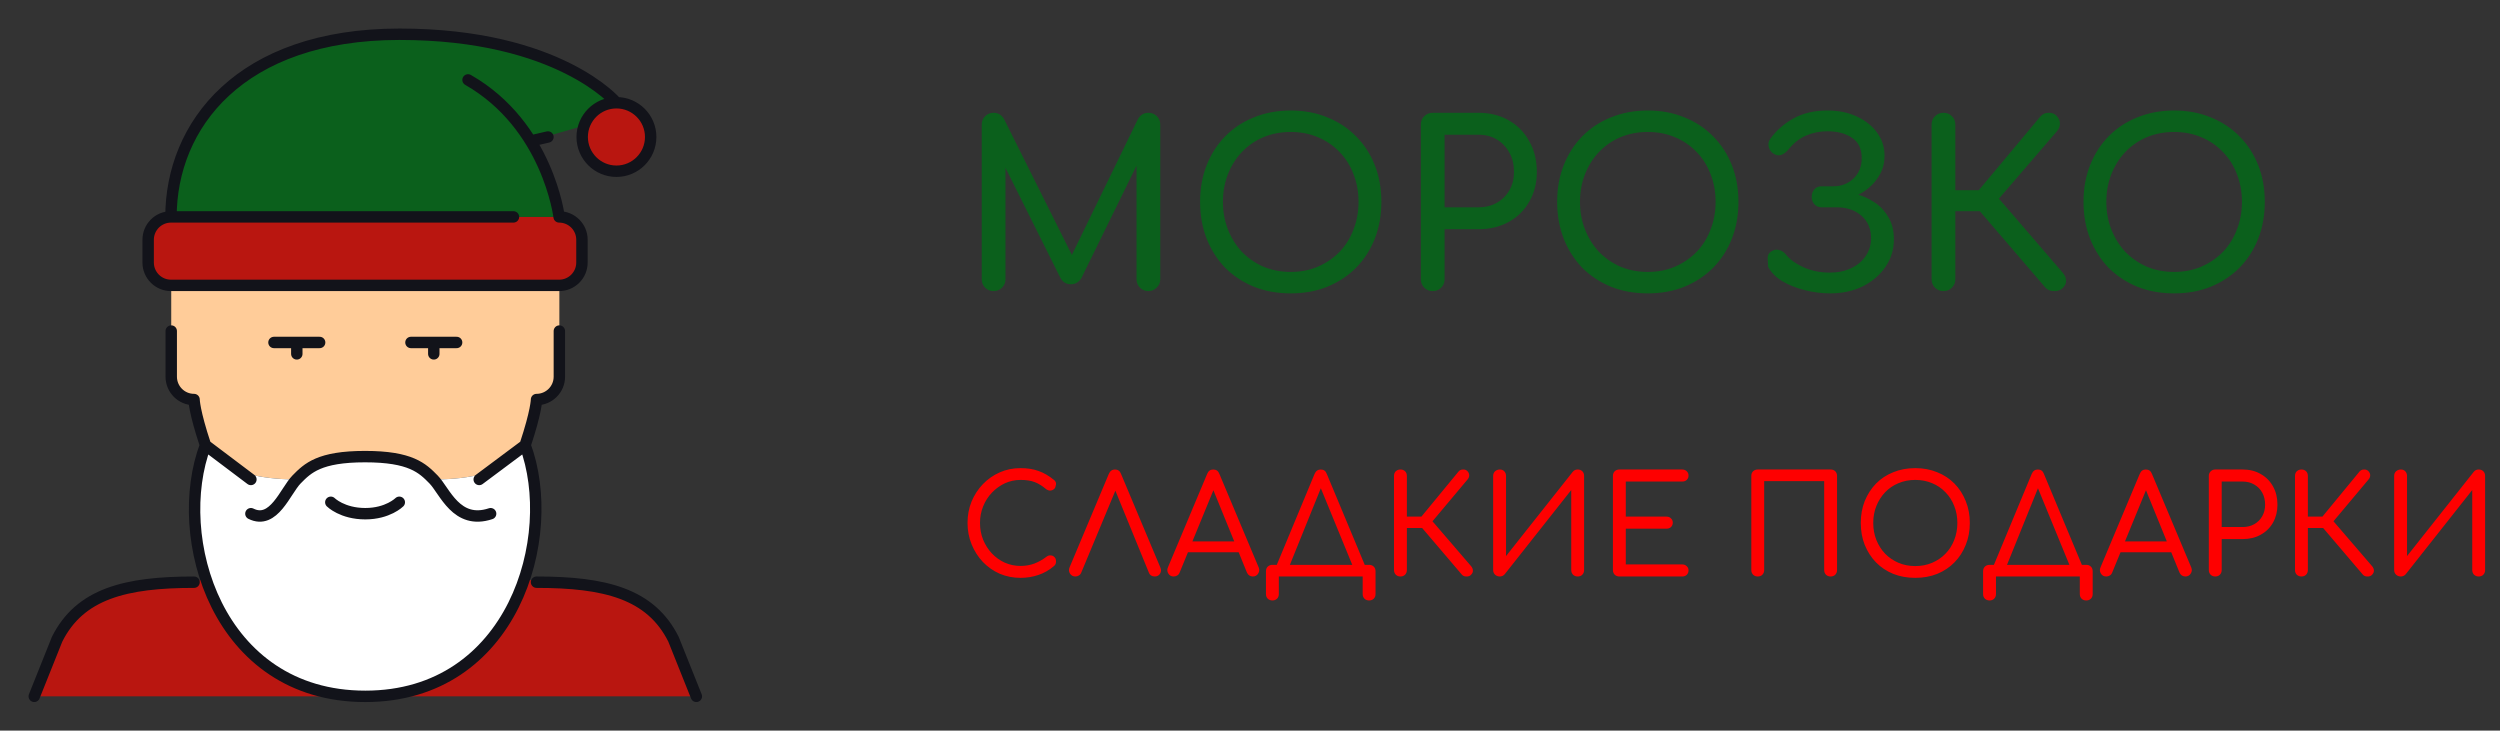 <svg width="219" height="64" viewBox="0 0 219 64" fill="none" xmlns="http://www.w3.org/2000/svg">
<rect x="0" y="0" width="219" height="64" fill="#333333" stroke="none"/>
<path fill-rule="evenodd" clip-rule="evenodd" d="M59 56L61 61H32C39.59 61 44.11 56.21 45.95 50.64L47 51C53 51 57 52 59 56ZM50.98 21V23C50.98 24.09 50.09 24.99 49 25H48.98H15H14.98C13.88 25 12.98 24.1 12.98 23V21C12.98 19.9 13.88 19 14.98 19H48.98C50.08 19 50.98 19.9 50.98 21ZM32 61H3L5 56C7 52 11 51 17 51L18.02 50.66C19.87 56.23 24.4 61 32 61ZM54 9C55.66 9 57 10.34 57 12C57 13.66 55.66 15 54 15C52.34 15 51 13.66 51 12C51 11.65 51.06 11.31 51.18 11C51.58 9.83 52.69 9 54 9Z" fill="#B91610"/>
<path fill-rule="evenodd" clip-rule="evenodd" d="M38 42L37.99 42.01L37.98 42C37 41 35.98 40 31.98 40C27.98 40 26.96 41 25.98 42C19 41.99 18 39 18 39C17 36 17 35 17 35C15.9 35 15 34.1 15 33V25H48.98H49V33C49 34.1 48.1 35 47 35C47 35 47 36 46 39C46 39 45 42 38 42Z" fill="#FFCC99"/>
<path fill-rule="evenodd" clip-rule="evenodd" d="M37.99 42.01L38 42C45 42 46 39 46 39C47.24 42.32 47.27 46.68 45.95 50.64C44.11 56.21 39.59 61 32 61C24.4 61 19.87 56.23 18.02 50.66C16.7 46.7 16.74 42.33 18 39C18 39 19 41.99 25.98 42C26.96 41 27.98 40 31.98 40C35.98 40 37 41 37.98 42L37.99 42.01Z" fill="white"/>
<path fill-rule="evenodd" clip-rule="evenodd" d="M46.49 12.37C48.58 15.76 48.98 19 48.98 19H14.98C14.98 11 21 3 35 3C49 3 54 9 54 9C52.69 9 51.58 9.83 51.18 11H51.17L46.56 12.33L46.49 12.37Z" fill="#0B601C"/>
<path d="M61 61L59 56C57 52 53 51 47 51M46.562 12.333L48 12M54 9C52.344 9 51 10.343 51 12C51 13.657 52.344 15 54 15C55.656 15 57 13.657 57 12C57 10.343 55.656 9 54 9ZM54 9C54 9 49 3 35 3C21 3 14.979 11 14.979 19M44.979 19H14.979M14.979 19C13.875 19 12.979 19.896 12.979 21V23C12.979 24.104 13.875 25 14.979 25H48.979C50.084 25 50.979 24.104 50.979 23V21C50.979 19.896 50.084 19 48.979 19C48.979 19 48 11 41 7M26 31V30M24 30H28M46 39L41.979 42M46 39C48.979 47 44.979 61 32 61C18.979 61 14.979 47 18 39M46 39C47 36 47 35 47 35C48.104 35 49 34.104 49 33V29M21.979 42L18 39M18 39C17 36 17 35 17 35C15.896 35 15 34.104 15 33V29M28.979 44C28.979 44 29.979 45 32 45C33.979 45 34.979 44 34.979 44M42.979 45C39.979 46 38.959 43 37.979 42C37 41 35.979 40 31.979 40C27.979 40 26.959 41 25.979 42C25 43 23.979 46 21.979 45M38 31V30M36 30H40M3 61L5 56C7 52 11 51 17 51" stroke="#12131A" stroke-linecap="round" stroke-linejoin="round"/>
<path d="M87.04 25.5C86.747 25.5 86.5 25.4 86.3 25.2C86.1 25 86 24.753 86 24.46V10.92C86 10.613 86.1 10.367 86.3 10.18C86.5 9.98 86.747 9.88 87.04 9.88C87.44 9.88 87.747 10.067 87.96 10.44L94.22 22.98H93.58L99.68 10.44C99.893 10.067 100.2 9.88 100.6 9.88C100.893 9.88 101.14 9.98 101.34 10.18C101.54 10.367 101.64 10.613 101.64 10.92V24.46C101.64 24.753 101.533 25 101.32 25.2C101.12 25.4 100.88 25.5 100.6 25.5C100.307 25.5 100.06 25.4 99.86 25.2C99.66 25 99.56 24.753 99.56 24.46V13.8L99.96 13.7L94.72 24.38C94.493 24.727 94.193 24.9 93.82 24.9C93.38 24.9 93.06 24.693 92.86 24.28L87.68 13.9L88.08 13.8V24.46C88.08 24.753 87.98 25 87.78 25.2C87.58 25.4 87.333 25.5 87.04 25.5ZM113.068 25.7C111.895 25.7 110.822 25.507 109.848 25.12C108.875 24.72 108.035 24.167 107.328 23.46C106.635 22.74 106.095 21.893 105.708 20.92C105.322 19.933 105.128 18.853 105.128 17.68C105.128 16.507 105.322 15.433 105.708 14.46C106.095 13.487 106.635 12.647 107.328 11.94C108.035 11.22 108.875 10.667 109.848 10.28C110.822 9.88 111.895 9.68 113.068 9.68C114.242 9.68 115.308 9.88 116.268 10.28C117.242 10.667 118.082 11.22 118.788 11.94C119.495 12.647 120.042 13.487 120.428 14.46C120.815 15.433 121.008 16.507 121.008 17.68C121.008 18.853 120.815 19.933 120.428 20.92C120.042 21.893 119.495 22.74 118.788 23.46C118.082 24.167 117.242 24.72 116.268 25.12C115.308 25.507 114.242 25.7 113.068 25.7ZM113.068 23.82C113.935 23.82 114.728 23.667 115.448 23.36C116.182 23.04 116.815 22.607 117.348 22.06C117.882 21.5 118.288 20.847 118.568 20.1C118.862 19.353 119.008 18.547 119.008 17.68C119.008 16.813 118.862 16.007 118.568 15.26C118.288 14.513 117.882 13.867 117.348 13.32C116.815 12.76 116.182 12.327 115.448 12.02C114.728 11.713 113.935 11.56 113.068 11.56C112.202 11.56 111.402 11.713 110.668 12.02C109.948 12.327 109.322 12.76 108.788 13.32C108.268 13.867 107.862 14.513 107.568 15.26C107.275 16.007 107.128 16.813 107.128 17.68C107.128 18.547 107.275 19.353 107.568 20.1C107.862 20.847 108.268 21.5 108.788 22.06C109.322 22.607 109.948 23.04 110.668 23.36C111.402 23.667 112.202 23.82 113.068 23.82ZM125.506 25.5C125.213 25.5 124.966 25.4 124.766 25.2C124.566 25 124.466 24.753 124.466 24.46V10.92C124.466 10.613 124.566 10.367 124.766 10.18C124.966 9.98 125.213 9.88 125.506 9.88H129.506C130.506 9.88 131.393 10.1 132.166 10.54C132.94 10.98 133.54 11.593 133.966 12.38C134.406 13.153 134.626 14.047 134.626 15.06C134.626 16.033 134.406 16.9 133.966 17.66C133.54 18.42 132.94 19.013 132.166 19.44C131.393 19.867 130.506 20.08 129.506 20.08H126.546V24.46C126.546 24.753 126.446 25 126.246 25.2C126.06 25.4 125.813 25.5 125.506 25.5ZM126.546 18.16H129.506C130.12 18.16 130.66 18.027 131.126 17.76C131.593 17.493 131.96 17.127 132.226 16.66C132.493 16.193 132.626 15.66 132.626 15.06C132.626 14.42 132.493 13.86 132.226 13.38C131.96 12.887 131.593 12.5 131.126 12.22C130.66 11.94 130.12 11.8 129.506 11.8H126.546V18.16ZM144.347 25.7C143.174 25.7 142.101 25.507 141.127 25.12C140.154 24.72 139.314 24.167 138.607 23.46C137.914 22.74 137.374 21.893 136.987 20.92C136.601 19.933 136.407 18.853 136.407 17.68C136.407 16.507 136.601 15.433 136.987 14.46C137.374 13.487 137.914 12.647 138.607 11.94C139.314 11.22 140.154 10.667 141.127 10.28C142.101 9.88 143.174 9.68 144.347 9.68C145.521 9.68 146.587 9.88 147.547 10.28C148.521 10.667 149.361 11.22 150.067 11.94C150.774 12.647 151.321 13.487 151.707 14.46C152.094 15.433 152.287 16.507 152.287 17.68C152.287 18.853 152.094 19.933 151.707 20.92C151.321 21.893 150.774 22.74 150.067 23.46C149.361 24.167 148.521 24.72 147.547 25.12C146.587 25.507 145.521 25.7 144.347 25.7ZM144.347 23.82C145.214 23.82 146.007 23.667 146.727 23.36C147.461 23.04 148.094 22.607 148.627 22.06C149.161 21.5 149.567 20.847 149.847 20.1C150.141 19.353 150.287 18.547 150.287 17.68C150.287 16.813 150.141 16.007 149.847 15.26C149.567 14.513 149.161 13.867 148.627 13.32C148.094 12.76 147.461 12.327 146.727 12.02C146.007 11.713 145.214 11.56 144.347 11.56C143.481 11.56 142.681 11.713 141.947 12.02C141.227 12.327 140.601 12.76 140.067 13.32C139.547 13.867 139.141 14.513 138.847 15.26C138.554 16.007 138.407 16.813 138.407 17.68C138.407 18.547 138.554 19.353 138.847 20.1C139.141 20.847 139.547 21.5 140.067 22.06C140.601 22.607 141.227 23.04 141.947 23.36C142.681 23.667 143.481 23.82 144.347 23.82ZM160.325 25.7C159.592 25.7 158.852 25.607 158.105 25.42C157.359 25.233 156.692 24.967 156.105 24.62C155.532 24.26 155.125 23.84 154.885 23.36C154.872 23.107 154.859 22.853 154.845 22.6C154.845 22.347 154.952 22.153 155.165 22.02C155.392 21.873 155.619 21.833 155.845 21.9C156.085 21.953 156.292 22.093 156.465 22.32C156.812 22.747 157.325 23.113 158.005 23.42C158.699 23.727 159.459 23.88 160.285 23.88C160.992 23.88 161.612 23.753 162.145 23.5C162.692 23.247 163.119 22.893 163.425 22.44C163.745 21.973 163.905 21.447 163.905 20.86C163.905 20.047 163.625 19.393 163.065 18.9C162.505 18.407 161.779 18.16 160.885 18.16H159.565C159.312 18.16 159.105 18.073 158.945 17.9C158.785 17.727 158.705 17.513 158.705 17.26C158.705 16.98 158.785 16.753 158.945 16.58C159.105 16.407 159.312 16.32 159.565 16.32H160.585C161.292 16.32 161.885 16.093 162.365 15.64C162.845 15.187 163.085 14.587 163.085 13.84C163.085 13.04 162.805 12.453 162.245 12.08C161.685 11.693 160.965 11.5 160.085 11.5C159.432 11.5 158.819 11.62 158.245 11.86C157.685 12.1 157.192 12.473 156.765 12.98C156.539 13.273 156.305 13.467 156.065 13.56C155.825 13.653 155.579 13.613 155.325 13.44C155.139 13.307 155.012 13.12 154.945 12.88C154.879 12.627 154.919 12.393 155.065 12.18C155.572 11.46 156.239 10.867 157.065 10.4C157.905 9.92 158.912 9.68 160.085 9.68C161.072 9.68 161.939 9.86 162.685 10.22C163.432 10.567 164.019 11.04 164.445 11.64C164.872 12.227 165.085 12.893 165.085 13.64C165.085 14.24 164.952 14.78 164.685 15.26C164.432 15.727 164.105 16.127 163.705 16.46C163.319 16.78 162.912 17.027 162.485 17.2C162.059 17.36 161.685 17.44 161.365 17.44V16.8C161.725 16.8 162.159 16.873 162.665 17.02C163.172 17.153 163.672 17.38 164.165 17.7C164.672 18.02 165.085 18.453 165.405 19C165.739 19.533 165.905 20.193 165.905 20.98C165.905 21.86 165.659 22.66 165.165 23.38C164.685 24.087 164.025 24.653 163.185 25.08C162.345 25.493 161.392 25.7 160.325 25.7ZM180.687 25.24C180.5 25.427 180.247 25.513 179.927 25.5C179.607 25.5 179.354 25.393 179.167 25.18L172.607 17.54L178.727 10.22C178.914 9.993 179.154 9.88 179.447 9.88C179.754 9.867 180 9.967 180.187 10.18C180.374 10.393 180.46 10.62 180.447 10.86C180.447 11.087 180.354 11.307 180.167 11.52L175.107 17.4L180.687 23.88C180.874 24.093 180.974 24.32 180.987 24.56C181.014 24.787 180.914 25.013 180.687 25.24ZM170.247 25.5C169.954 25.5 169.707 25.4 169.507 25.2C169.307 25 169.207 24.753 169.207 24.46V10.92C169.207 10.613 169.307 10.367 169.507 10.18C169.707 9.98 169.954 9.88 170.247 9.88C170.554 9.88 170.8 9.98 170.987 10.18C171.187 10.367 171.287 10.613 171.287 10.92V16.66H174.567V18.5H171.287V24.46C171.287 24.753 171.187 25 170.987 25.2C170.8 25.4 170.554 25.5 170.247 25.5ZM190.455 25.7C189.282 25.7 188.208 25.507 187.235 25.12C186.262 24.72 185.422 24.167 184.715 23.46C184.022 22.74 183.482 21.893 183.095 20.92C182.708 19.933 182.515 18.853 182.515 17.68C182.515 16.507 182.708 15.433 183.095 14.46C183.482 13.487 184.022 12.647 184.715 11.94C185.422 11.22 186.262 10.667 187.235 10.28C188.208 9.88 189.282 9.68 190.455 9.68C191.628 9.68 192.695 9.88 193.655 10.28C194.628 10.667 195.468 11.22 196.175 11.94C196.882 12.647 197.428 13.487 197.815 14.46C198.202 15.433 198.395 16.507 198.395 17.68C198.395 18.853 198.202 19.933 197.815 20.92C197.428 21.893 196.882 22.74 196.175 23.46C195.468 24.167 194.628 24.72 193.655 25.12C192.695 25.507 191.628 25.7 190.455 25.7ZM190.455 23.82C191.322 23.82 192.115 23.667 192.835 23.36C193.568 23.04 194.202 22.607 194.735 22.06C195.268 21.5 195.675 20.847 195.955 20.1C196.248 19.353 196.395 18.547 196.395 17.68C196.395 16.813 196.248 16.007 195.955 15.26C195.675 14.513 195.268 13.867 194.735 13.32C194.202 12.76 193.568 12.327 192.835 12.02C192.115 11.713 191.322 11.56 190.455 11.56C189.588 11.56 188.788 11.713 188.055 12.02C187.335 12.327 186.708 12.76 186.175 13.32C185.655 13.867 185.248 14.513 184.955 15.26C184.662 16.007 184.515 16.813 184.515 17.68C184.515 18.547 184.662 19.353 184.955 20.1C185.248 20.847 185.655 21.5 186.175 22.06C186.708 22.607 187.335 23.04 188.055 23.36C188.788 23.667 189.588 23.82 190.455 23.82Z" fill="#0B601C"/>
<path d="M89.4 50.62C88.752 50.62 88.144 50.5 87.576 50.26C87.016 50.012 86.524 49.668 86.1 49.228C85.684 48.788 85.356 48.276 85.116 47.692C84.876 47.108 84.756 46.48 84.756 45.808C84.756 45.144 84.872 44.524 85.104 43.948C85.344 43.364 85.676 42.852 86.1 42.412C86.524 41.972 87.016 41.628 87.576 41.38C88.136 41.132 88.744 41.008 89.4 41.008C90 41.008 90.528 41.092 90.984 41.26C91.44 41.42 91.892 41.684 92.34 42.052C92.404 42.1 92.448 42.156 92.472 42.22C92.504 42.276 92.516 42.336 92.508 42.4C92.508 42.456 92.496 42.512 92.472 42.568C92.464 42.688 92.412 42.784 92.316 42.856C92.228 42.928 92.12 42.968 91.992 42.976C91.872 42.976 91.752 42.932 91.632 42.844C91.328 42.58 91.008 42.38 90.672 42.244C90.336 42.108 89.912 42.04 89.4 42.04C88.912 42.04 88.452 42.14 88.02 42.34C87.596 42.54 87.22 42.812 86.892 43.156C86.564 43.5 86.308 43.9 86.124 44.356C85.94 44.812 85.848 45.296 85.848 45.808C85.848 46.336 85.94 46.828 86.124 47.284C86.308 47.732 86.564 48.132 86.892 48.484C87.22 48.828 87.596 49.096 88.02 49.288C88.452 49.48 88.912 49.576 89.4 49.576C89.824 49.576 90.224 49.508 90.6 49.372C90.976 49.228 91.332 49.028 91.668 48.772C91.796 48.676 91.924 48.636 92.052 48.652C92.18 48.66 92.288 48.712 92.376 48.808C92.464 48.896 92.508 49.02 92.508 49.18C92.508 49.252 92.496 49.324 92.472 49.396C92.448 49.46 92.404 49.52 92.34 49.576C91.924 49.936 91.464 50.2 90.96 50.368C90.464 50.536 89.944 50.62 89.4 50.62ZM94.205 50.5C93.997 50.5 93.837 50.412 93.725 50.236C93.621 50.06 93.613 49.876 93.701 49.684L97.133 41.512C97.245 41.256 97.425 41.128 97.673 41.128C97.929 41.128 98.105 41.256 98.201 41.512L101.645 49.708C101.733 49.9 101.725 50.08 101.621 50.248C101.525 50.416 101.369 50.5 101.153 50.5C101.041 50.5 100.937 50.472 100.841 50.416C100.745 50.352 100.677 50.264 100.637 50.152L97.517 42.52H97.901L94.721 50.152C94.673 50.272 94.601 50.36 94.505 50.416C94.409 50.472 94.309 50.5 94.205 50.5ZM102.809 50.5C102.601 50.5 102.445 50.412 102.341 50.236C102.237 50.06 102.229 49.876 102.317 49.684L105.749 41.512C105.853 41.256 106.029 41.128 106.277 41.128C106.541 41.128 106.721 41.256 106.817 41.512L110.261 49.708C110.341 49.9 110.325 50.08 110.213 50.248C110.109 50.416 109.953 50.5 109.745 50.5C109.641 50.5 109.541 50.472 109.445 50.416C109.349 50.352 109.277 50.264 109.229 50.152L106.121 42.52H106.469L103.337 50.152C103.289 50.272 103.217 50.36 103.121 50.416C103.025 50.472 102.921 50.5 102.809 50.5ZM103.505 48.376L103.949 47.428H108.713L109.145 48.376H103.505ZM112.722 50.152L111.762 49.684L115.158 41.512C115.27 41.256 115.45 41.128 115.698 41.128C115.954 41.128 116.13 41.256 116.226 41.512L119.646 49.708L118.734 50.152L115.602 42.52H115.806L112.722 50.152ZM111.462 52.6C111.302 52.6 111.166 52.548 111.054 52.444C110.95 52.34 110.898 52.204 110.898 52.036V50.044C110.898 49.876 110.95 49.74 111.054 49.636C111.166 49.532 111.302 49.48 111.462 49.48H119.934C120.102 49.48 120.238 49.532 120.342 49.636C120.446 49.74 120.498 49.876 120.498 50.044V52.036C120.498 52.204 120.446 52.34 120.342 52.444C120.238 52.548 120.102 52.6 119.934 52.6C119.766 52.6 119.63 52.548 119.526 52.444C119.422 52.34 119.37 52.204 119.37 52.036V50.5H112.026V52.036C112.026 52.204 111.974 52.34 111.87 52.444C111.766 52.548 111.63 52.6 111.462 52.6ZM128.858 50.356C128.762 50.46 128.626 50.508 128.45 50.5C128.282 50.5 128.15 50.444 128.054 50.332L124.13 45.724L127.766 41.308C127.87 41.188 128.002 41.128 128.162 41.128C128.322 41.12 128.454 41.172 128.558 41.284C128.662 41.404 128.71 41.528 128.702 41.656C128.702 41.776 128.65 41.896 128.546 42.016L125.486 45.664L128.882 49.612C128.978 49.732 129.026 49.856 129.026 49.984C129.034 50.112 128.978 50.236 128.858 50.356ZM122.678 50.5C122.518 50.5 122.382 50.448 122.27 50.344C122.166 50.232 122.114 50.096 122.114 49.936V41.692C122.114 41.524 122.166 41.388 122.27 41.284C122.382 41.18 122.518 41.128 122.678 41.128C122.846 41.128 122.982 41.18 123.086 41.284C123.19 41.388 123.242 41.524 123.242 41.692V45.256H125.186V46.252H123.242V49.936C123.242 50.096 123.19 50.232 123.086 50.344C122.982 50.448 122.846 50.5 122.678 50.5ZM131.388 50.5C131.228 50.5 131.088 50.448 130.968 50.344C130.856 50.232 130.8 50.096 130.8 49.936V41.692C130.8 41.524 130.856 41.388 130.968 41.284C131.088 41.18 131.228 41.128 131.388 41.128C131.548 41.128 131.676 41.18 131.772 41.284C131.876 41.388 131.928 41.524 131.928 41.692V48.712L137.772 41.332C137.884 41.196 138.028 41.128 138.204 41.128C138.372 41.128 138.508 41.18 138.612 41.284C138.716 41.388 138.768 41.524 138.768 41.692V49.936C138.768 50.096 138.716 50.232 138.612 50.344C138.508 50.448 138.372 50.5 138.204 50.5C138.044 50.5 137.908 50.448 137.796 50.344C137.692 50.232 137.64 50.096 137.64 49.936V42.928L131.808 50.308C131.76 50.364 131.696 50.412 131.616 50.452C131.536 50.484 131.46 50.5 131.388 50.5ZM141.855 50.5C141.695 50.5 141.559 50.448 141.447 50.344C141.343 50.232 141.291 50.096 141.291 49.936V41.692C141.291 41.524 141.343 41.388 141.447 41.284C141.559 41.18 141.695 41.128 141.855 41.128H147.363C147.523 41.128 147.655 41.18 147.759 41.284C147.863 41.38 147.915 41.508 147.915 41.668C147.915 41.812 147.863 41.936 147.759 42.04C147.655 42.136 147.523 42.184 147.363 42.184H142.419V45.256H145.983C146.151 45.256 146.283 45.308 146.379 45.412C146.483 45.508 146.535 45.632 146.535 45.784C146.535 45.936 146.483 46.064 146.379 46.168C146.283 46.264 146.151 46.312 145.983 46.312H142.419V49.444H147.363C147.523 49.444 147.655 49.496 147.759 49.6C147.863 49.696 147.915 49.816 147.915 49.96C147.915 50.12 147.863 50.252 147.759 50.356C147.655 50.452 147.523 50.5 147.363 50.5H141.855ZM153.978 50.5C153.818 50.5 153.682 50.448 153.57 50.344C153.466 50.232 153.414 50.096 153.414 49.936V41.692C153.414 41.524 153.466 41.388 153.57 41.284C153.682 41.18 153.818 41.128 153.978 41.128H160.362C160.53 41.128 160.666 41.18 160.77 41.284C160.874 41.388 160.926 41.524 160.926 41.692V49.936C160.926 50.096 160.874 50.232 160.77 50.344C160.666 50.448 160.53 50.5 160.362 50.5C160.202 50.5 160.066 50.448 159.954 50.344C159.85 50.232 159.798 50.096 159.798 49.936V42.148H154.542V49.936C154.542 50.096 154.49 50.232 154.386 50.344C154.282 50.448 154.146 50.5 153.978 50.5ZM167.78 50.62C167.076 50.62 166.432 50.504 165.848 50.272C165.264 50.032 164.76 49.696 164.336 49.264C163.92 48.832 163.592 48.324 163.352 47.74C163.12 47.156 163.004 46.512 163.004 45.808C163.004 45.112 163.12 44.472 163.352 43.888C163.592 43.304 163.92 42.796 164.336 42.364C164.76 41.932 165.264 41.6 165.848 41.368C166.432 41.128 167.076 41.008 167.78 41.008C168.476 41.008 169.116 41.128 169.7 41.368C170.284 41.6 170.788 41.932 171.212 42.364C171.636 42.796 171.964 43.304 172.196 43.888C172.436 44.472 172.556 45.112 172.556 45.808C172.556 46.512 172.436 47.156 172.196 47.74C171.964 48.324 171.636 48.832 171.212 49.264C170.788 49.696 170.284 50.032 169.7 50.272C169.116 50.504 168.476 50.62 167.78 50.62ZM167.78 49.588C168.316 49.588 168.808 49.492 169.256 49.3C169.704 49.108 170.092 48.844 170.42 48.508C170.756 48.164 171.012 47.764 171.188 47.308C171.372 46.844 171.464 46.344 171.464 45.808C171.464 45.272 171.372 44.776 171.188 44.32C171.012 43.864 170.756 43.464 170.42 43.12C170.092 42.776 169.704 42.512 169.256 42.328C168.808 42.136 168.316 42.04 167.78 42.04C167.244 42.04 166.752 42.136 166.304 42.328C165.856 42.512 165.468 42.776 165.14 43.12C164.812 43.464 164.556 43.864 164.372 44.32C164.188 44.776 164.096 45.272 164.096 45.808C164.096 46.344 164.188 46.844 164.372 47.308C164.556 47.764 164.812 48.164 165.14 48.508C165.468 48.844 165.856 49.108 166.304 49.3C166.752 49.492 167.244 49.588 167.78 49.588ZM175.543 50.152L174.583 49.684L177.979 41.512C178.091 41.256 178.271 41.128 178.519 41.128C178.775 41.128 178.951 41.256 179.047 41.512L182.467 49.708L181.555 50.152L178.423 42.52H178.627L175.543 50.152ZM174.283 52.6C174.123 52.6 173.987 52.548 173.875 52.444C173.771 52.34 173.719 52.204 173.719 52.036V50.044C173.719 49.876 173.771 49.74 173.875 49.636C173.987 49.532 174.123 49.48 174.283 49.48H182.755C182.923 49.48 183.059 49.532 183.163 49.636C183.267 49.74 183.319 49.876 183.319 50.044V52.036C183.319 52.204 183.267 52.34 183.163 52.444C183.059 52.548 182.923 52.6 182.755 52.6C182.587 52.6 182.451 52.548 182.347 52.444C182.243 52.34 182.191 52.204 182.191 52.036V50.5H174.847V52.036C174.847 52.204 174.795 52.34 174.691 52.444C174.587 52.548 174.451 52.6 174.283 52.6ZM184.502 50.5C184.294 50.5 184.138 50.412 184.034 50.236C183.93 50.06 183.922 49.876 184.01 49.684L187.442 41.512C187.546 41.256 187.722 41.128 187.97 41.128C188.234 41.128 188.414 41.256 188.51 41.512L191.954 49.708C192.034 49.9 192.018 50.08 191.906 50.248C191.802 50.416 191.646 50.5 191.438 50.5C191.334 50.5 191.234 50.472 191.138 50.416C191.042 50.352 190.97 50.264 190.922 50.152L187.814 42.52H188.162L185.03 50.152C184.982 50.272 184.91 50.36 184.814 50.416C184.718 50.472 184.614 50.5 184.502 50.5ZM185.198 48.376L185.642 47.428H190.406L190.838 48.376H185.198ZM194.056 50.5C193.896 50.5 193.76 50.448 193.648 50.344C193.544 50.232 193.492 50.096 193.492 49.936V41.692C193.492 41.532 193.544 41.4 193.648 41.296C193.76 41.184 193.896 41.128 194.056 41.128H196.456C197.056 41.128 197.584 41.26 198.04 41.524C198.504 41.788 198.864 42.152 199.12 42.616C199.376 43.072 199.504 43.604 199.504 44.212C199.504 44.796 199.376 45.316 199.12 45.772C198.864 46.228 198.504 46.584 198.04 46.84C197.584 47.096 197.056 47.224 196.456 47.224H194.62V49.936C194.62 50.096 194.568 50.232 194.464 50.344C194.36 50.448 194.224 50.5 194.056 50.5ZM194.62 46.168H196.456C196.84 46.168 197.18 46.084 197.476 45.916C197.772 45.748 198.004 45.516 198.172 45.22C198.34 44.924 198.424 44.588 198.424 44.212C198.424 43.812 198.34 43.46 198.172 43.156C198.004 42.852 197.772 42.616 197.476 42.448C197.18 42.272 196.84 42.184 196.456 42.184H194.62V46.168ZM207.785 50.356C207.689 50.46 207.553 50.508 207.377 50.5C207.209 50.5 207.077 50.444 206.981 50.332L203.057 45.724L206.693 41.308C206.797 41.188 206.929 41.128 207.089 41.128C207.249 41.12 207.381 41.172 207.485 41.284C207.589 41.404 207.637 41.528 207.629 41.656C207.629 41.776 207.577 41.896 207.473 42.016L204.413 45.664L207.809 49.612C207.905 49.732 207.953 49.856 207.953 49.984C207.961 50.112 207.905 50.236 207.785 50.356ZM201.605 50.5C201.445 50.5 201.309 50.448 201.197 50.344C201.093 50.232 201.041 50.096 201.041 49.936V41.692C201.041 41.524 201.093 41.388 201.197 41.284C201.309 41.18 201.445 41.128 201.605 41.128C201.773 41.128 201.909 41.18 202.013 41.284C202.117 41.388 202.169 41.524 202.169 41.692V45.256H204.113V46.252H202.169V49.936C202.169 50.096 202.117 50.232 202.013 50.344C201.909 50.448 201.773 50.5 201.605 50.5ZM210.316 50.5C210.156 50.5 210.016 50.448 209.896 50.344C209.784 50.232 209.728 50.096 209.728 49.936V41.692C209.728 41.524 209.784 41.388 209.896 41.284C210.016 41.18 210.156 41.128 210.316 41.128C210.476 41.128 210.604 41.18 210.7 41.284C210.804 41.388 210.856 41.524 210.856 41.692V48.712L216.7 41.332C216.812 41.196 216.956 41.128 217.132 41.128C217.3 41.128 217.436 41.18 217.54 41.284C217.644 41.388 217.696 41.524 217.696 41.692V49.936C217.696 50.096 217.644 50.232 217.54 50.344C217.436 50.448 217.3 50.5 217.132 50.5C216.972 50.5 216.836 50.448 216.724 50.344C216.62 50.232 216.568 50.096 216.568 49.936V42.928L210.736 50.308C210.688 50.364 210.624 50.412 210.544 50.452C210.464 50.484 210.388 50.5 210.316 50.5Z" fill="#FE0000"/>
</svg>